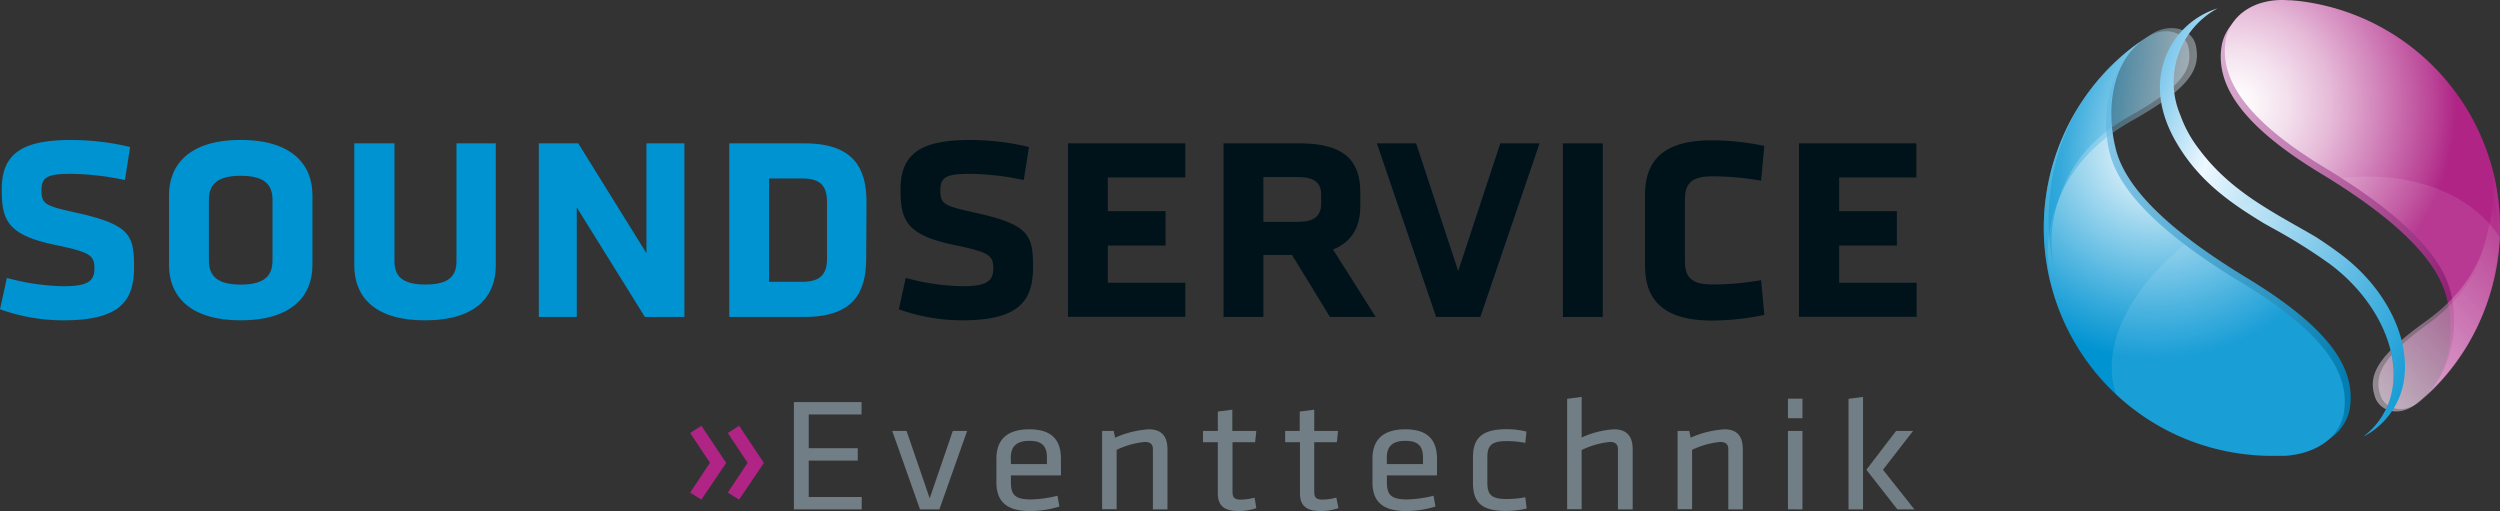 <svg id="Ebene_1" data-name="Ebene 1" xmlns="http://www.w3.org/2000/svg" xmlns:xlink="http://www.w3.org/1999/xlink" viewBox="0 0 403.2 82.42"><rect x="0" y="0" width="403.2" height="82.42" fill="#333333" stroke="none"/><defs><style>.cls-1{fill:#0093d2;}.cls-2{fill:#00131a;}.cls-3{fill:url(#linear-gradient);}.cls-4{fill:url(#radial-gradient);}.cls-5,.cls-6{opacity:0.5;}.cls-5{fill:url(#linear-gradient-2);}.cls-6{fill:url(#linear-gradient-3);}.cls-7{fill:#fff;opacity:0.1;}.cls-8{fill:url(#linear-gradient-4);}.cls-9{fill:url(#radial-gradient-2);}.cls-10,.cls-11{opacity:0.4;}.cls-10{fill:url(#linear-gradient-5);}.cls-11{fill:url(#linear-gradient-6);}.cls-12{fill:url(#linear-gradient-7);}.cls-13{fill:#af2485;}.cls-14{fill:#717e85;}</style><linearGradient id="linear-gradient" x1="435.71" y1="41.76" x2="490.49" y2="41.76" gradientTransform="translate(25.65 -2.01) rotate(6.55) scale(0.87)" gradientUnits="userSpaceOnUse"><stop offset="0" stop-color="#d9acd0"/><stop offset="1" stop-color="#880b68"/></linearGradient><radialGradient id="radial-gradient" cx="402.51" cy="64.48" r="36.1" gradientUnits="userSpaceOnUse"><stop offset="0" stop-color="#fff"/><stop offset="0.09" stop-color="#fcf7fa"/><stop offset="0.25" stop-color="#f3dfed"/><stop offset="0.44" stop-color="#e6bad8"/><stop offset="0.65" stop-color="#d285bb"/><stop offset="0.9" stop-color="#ba4396"/><stop offset="1" stop-color="#af2485"/></radialGradient><linearGradient id="linear-gradient-2" x1="466.93" y1="74.01" x2="496.56" y2="38.7" gradientTransform="translate(25.65 -2.01) rotate(6.55) scale(0.87)" gradientUnits="userSpaceOnUse"><stop offset="0" stop-color="#f2e6f3"/><stop offset="1" stop-color="#af2485"/></linearGradient><linearGradient id="linear-gradient-3" x1="472.72" y1="72.06" x2="501.05" y2="38.3" gradientTransform="matrix(0.84, 0.1, -0.1, 0.85, 30.74, 0.93)" xlink:href="#linear-gradient-2"/><linearGradient id="linear-gradient-4" x1="407.51" y1="53.04" x2="466.98" y2="53.04" gradientTransform="translate(25.65 -2.01) rotate(6.55) scale(0.87)" gradientUnits="userSpaceOnUse"><stop offset="0" stop-color="#9cd3f1"/><stop offset="1" stop-color="#007cb0"/></linearGradient><radialGradient id="radial-gradient-2" cx="389.95" cy="71.88" r="33.68" gradientUnits="userSpaceOnUse"><stop offset="0" stop-color="#fff"/><stop offset="0.28" stop-color="#b3dff2"/><stop offset="0.78" stop-color="#33a9db"/><stop offset="1" stop-color="#0093d2"/></radialGradient><linearGradient id="linear-gradient-5" x1="406.56" y1="38.48" x2="431.43" y2="38.48" gradientTransform="translate(25.65 -2.01) rotate(6.55) scale(0.87)" gradientUnits="userSpaceOnUse"><stop offset="0" stop-color="#0093d2"/><stop offset="1" stop-color="#eef8ff"/></linearGradient><linearGradient id="linear-gradient-6" x1="413.23" y1="32.28" x2="436.74" y2="32.28" gradientTransform="matrix(0.84, 0.1, -0.1, 0.84, 31.17, 3.79)" xlink:href="#linear-gradient-5"/><linearGradient id="linear-gradient-7" x1="385.47" y1="73.82" x2="436.38" y2="92.35" gradientUnits="userSpaceOnUse"><stop offset="0" stop-color="#7dc8ec"/><stop offset="0.22" stop-color="#eef8ff"/><stop offset="1" stop-color="#0093d2"/></linearGradient></defs><path class="cls-1" d="M52.62,99.21a30.23,30.23,0,0,1-10.24-1.78l1.11-5.06a36.47,36.47,0,0,0,9.19,1.34c3.65,0,4.93-.7,4.93-2.85s-.67-2.63-6.37-3.82c-7.86-1.62-8.58-4.17-8.58-9,0-5.82,3.49-7.91,11.13-7.91a40.84,40.84,0,0,1,9.57,1.13l-.83,5.33a43.47,43.47,0,0,0-8.63-1c-3.71,0-4.83.43-4.83,2.63,0,2.37.67,2.54,6.21,3.77C63.42,83.86,64,85.66,64,90.59,64,96.05,61.81,99.21,52.62,99.21Z" transform="translate(-42.38 -47.55)"/><path class="cls-2" d="M197.59,99.21a30.23,30.23,0,0,1-10.24-1.78l1.1-5.06a36.61,36.61,0,0,0,9.19,1.34c3.66,0,4.94-.7,4.94-2.85s-.67-2.63-6.38-3.82c-7.86-1.62-8.58-4.17-8.58-9,0-5.82,3.49-7.91,11.13-7.91a40.92,40.92,0,0,1,9.58,1.13l-.83,5.33a43.56,43.56,0,0,0-8.64-1c-3.71,0-4.82.43-4.82,2.63,0,2.37.67,2.54,6.2,3.77,8.14,1.83,8.75,3.63,8.75,8.56C209,96.05,206.78,99.21,197.59,99.21Z" transform="translate(-42.38 -47.55)"/><path class="cls-1" d="M92.77,90.32c0,4.8-3.17,8.89-11.57,8.89s-11.56-4.09-11.56-8.89V79c0-4.79,3.16-8.88,11.56-8.88S92.77,74.23,92.77,79ZM81.2,75.9c-3.78,0-5.13,1.4-5.13,3.87v9.8c0,2.48,1.35,3.88,5.13,3.88s5.13-1.4,5.13-3.88v-9.8C86.33,77.3,85,75.9,81.2,75.9Z" transform="translate(-42.38 -47.55)"/><path class="cls-1" d="M122.34,70.67V90.38c0,4.47-2.64,8.83-11.41,8.83s-11.41-4.36-11.41-8.83V70.67H106v19c0,2.37,1.2,3.77,5,3.77s5-1.4,5-3.77v-19Z" transform="translate(-42.38 -47.55)"/><path class="cls-1" d="M135.4,81V98.67h-6.12v-28h6.36l11,17.72V70.67h6.12v28h-6.37Z" transform="translate(-42.38 -47.55)"/><path class="cls-1" d="M182.08,89.19c0,5.39-1.92,9.48-10,9.48H160v-28h12.13c8,0,10,4.09,10,9.48ZM166.42,93h5.34c2.9,0,4-1.18,4-3.76V80.1c0-2.59-1.09-3.77-4-3.77h-5.34Z" transform="translate(-42.38 -47.55)"/><path class="cls-2" d="M214.62,70.67h18.93v5.5h-12.5V81.6h9.31v5.55h-9.31v6h12.5v5.49H214.62Z" transform="translate(-42.38 -47.55)"/><path class="cls-2" d="M332.52,70.67h18.93v5.5H339V81.6h9.31v5.55H339v6h12.5v5.49H332.52Z" transform="translate(-42.38 -47.55)"/><path class="cls-2" d="M281.13,98.67H274l-9.56-28h6.33l6.79,20.59,6.79-20.59h6.33Z" transform="translate(-42.38 -47.55)"/><path class="cls-2" d="M300.87,98.67h-6.43v-28h6.43Z" transform="translate(-42.38 -47.55)"/><path class="cls-2" d="M307.69,90.38V79c0-5.75,3.17-8.82,10.74-8.82a41.33,41.33,0,0,1,8.5.91l-.52,5.6a46.08,46.08,0,0,0-7.78-.7c-3.32,0-4.51,1-4.51,3.82v9.8c0,2.8,1.19,3.82,4.51,3.82a45.07,45.07,0,0,0,7.78-.7l.52,5.6a41.35,41.35,0,0,1-8.5.92C310.86,99.21,307.69,96.14,307.69,90.38Z" transform="translate(-42.38 -47.55)"/><path class="cls-2" d="M264.25,98.67l-6.88-10.88c3-1.21,4.4-3.59,4.4-7V78.53c0-5-2.56-7.86-9.72-7.86H239.71v28h6.43v-10h4.62l6.12,10ZM246.14,76.11h5.65c2.44,0,3.66.86,3.66,2.75v1.62c0,1.93-1.22,2.85-3.66,2.85h-5.65Z" transform="translate(-42.38 -47.55)"/><path class="cls-3" d="M444.69,89.36a36.79,36.79,0,0,0-32.35-40.75l-1.16-.1-.37,0c-5.68-.41-9.61,2.64-10.16,6.68-.86,6.16,3.36,12.67,16.08,20.37s18.82,14.23,20.25,20c1.65,6.63-.07,12.89-3.75,16.22A34.47,34.47,0,0,0,444.69,89.36Z" transform="translate(-42.38 -47.55)"/><path class="cls-4" d="M433.45,111.55c3.67-3.33,5.83-10.28,4.18-16.91-1.43-5.78-7.59-12.36-20.24-20S400.45,60.42,401.3,54.26c.55-4,4.48-7.09,10.17-6.67l.37,0,1.15.1a36.78,36.78,0,0,1,20.46,63.84Z" transform="translate(-42.38 -47.55)"/><path class="cls-5" d="M445.34,88.46a36.56,36.56,0,0,0-1.45-15.2,22.66,22.66,0,0,1-.15,11.1c-.79,3.76-2.51,9.56-10.12,15-7.81,5.63-9.42,8.67-8.18,12.26.81,2.33,4,3.24,6.69,1A36.7,36.7,0,0,0,445.34,88.46Z" transform="translate(-42.38 -47.55)"/><path class="cls-6" d="M444.94,89.46a34.8,34.8,0,0,0-1.34-14.34,21.47,21.47,0,0,1-.15,10.47c-.74,3.54-2.35,9-9.47,14.2-7.31,5.31-8.82,8.18-7.66,11.56.75,2.2,3.74,3.06,6.25,1A34.74,34.74,0,0,0,444.94,89.46Z" transform="translate(-42.38 -47.55)"/><path class="cls-7" d="M445.54,85.83C441,78.86,431.46,75,420,76.27c10.88,7,16.28,13,17.61,18.37,1.65,6.63-.51,13.58-4.18,16.91a36.64,36.64,0,0,0,11.89-23.09C445.44,87.58,445.5,86.7,445.54,85.83Z" transform="translate(-42.38 -47.55)"/><path class="cls-8" d="M404.59,92.27c-13.16-8-19.56-14.79-21-20.8-1.67-6.74-.35-14,4.34-17.41a34.85,34.85,0,0,0-14.72,25.28,36.8,36.8,0,0,0,32.35,40.74c1.2.14,2.4.21,3.58.23h1.63c.34,0,.68,0,1,0h.14c5.35-.4,8.95-3.22,9.49-7.15C422.24,106.7,417.81,100.27,404.59,92.27Z" transform="translate(-42.38 -47.55)"/><path class="cls-9" d="M403.67,93c-13.16-8-19.56-14.8-21.05-20.81-1.67-6.74.38-14.57,5.07-18a36.75,36.75,0,0,0,16.9,66.63c1.2.14,2.4.22,3.58.24l1.63,0c.35,0,.68,0,1,0l.14,0c5.36-.39,8.95-3.22,9.49-7.14C421.33,107.42,416.9,101,403.67,93Z" transform="translate(-42.38 -47.55)"/><path class="cls-10" d="M372.25,80.09a36.61,36.61,0,0,0,.91,13.34,23,23,0,0,1,.48-11.58c1.3-3.93,3.84-9.92,12.64-14.87,9-5.08,11.13-8.14,10.24-12.12-.57-2.5-3.71-3.62-6.71-2.07A36.69,36.69,0,0,0,372.25,80.09Z" transform="translate(-42.38 -47.55)"/><path class="cls-11" d="M373.1,78.23a34.4,34.4,0,0,0,.5,12.35,20.94,20.94,0,0,1,.78-10.74c1.18-3.6,3.5-9.09,11.57-13.62,8.26-4.64,10.18-7.44,9.36-11.09-.51-2.29-3.39-3.31-6.14-1.89A33.62,33.62,0,0,0,373.1,78.23Z" transform="translate(-42.38 -47.55)"/><path class="cls-7" d="M403.67,93a104,104,0,0,1-8.95-6c-8.72,7.08-13.64,16.33-11.1,24,0,.07.05.12.07.18a36.53,36.53,0,0,0,20.9,9.66c1.2.14,2.4.22,3.58.24l1.63,0c.35,0,.68,0,1,0l.14,0c5.36-.39,8.95-3.22,9.49-7.14C421.33,107.42,416.9,101,403.67,93Z" transform="translate(-42.38 -47.55)"/><path class="cls-12" d="M420.37,88.92c-1.49-1.15-3-2.19-4.52-3.17-1.08-.63-2.16-1.25-3.23-1.85-5.85-3.32-11.31-6.55-15.59-12.31a19.78,19.78,0,0,1-3-5.47,13.54,13.54,0,0,1,6-17.22,13.15,13.15,0,0,0-8.18,7.35c-1.3,3-2.12,7.82,1.37,14,3.62,6.37,8.72,9.93,14.24,13.29l1.24.7a88.79,88.79,0,0,1,9.39,5.86c6.64,4.92,10.69,12.27,10.3,18.71a12.22,12.22,0,0,1-4.85,9.16h0a12.32,12.32,0,0,0,6.66-10.07C430.77,101.43,426.9,94,420.37,88.92Z" transform="translate(-42.38 -47.55)"/><path class="cls-7" d="M420.37,88.92c-1.49-1.15-3-2.19-4.52-3.17-1.08-.63-2.16-1.25-3.23-1.85-2.21-1.26-4.36-2.49-6.42-3.86-.8.35-1.59.72-2.36,1.11,1.19.81,2.41,1.58,3.66,2.34l1.24.7a88.79,88.79,0,0,1,9.39,5.86c6.64,4.92,10.69,12.27,10.3,18.71a12.22,12.22,0,0,1-4.85,9.16h0a12.32,12.32,0,0,0,6.66-10.07C430.77,101.43,426.9,94,420.37,88.92Z" transform="translate(-42.38 -47.55)"/><path class="cls-13" d="M155.5,128.13,153.69,127l3.19-4.81-3.19-4.8,1.81-1.18,4,6Zm6.08,0L159.76,127l3.19-4.81-3.19-4.8,1.82-1.18,4,6Z" transform="translate(-42.38 -47.55)"/><path class="cls-14" d="M170.42,112.39h10.91v2h-8.52v5.44h7.91v2h-7.91v5.88h8.55v2H170.42Z" transform="translate(-42.38 -47.55)"/><path class="cls-14" d="M196.05,117.05h2.31l-4.48,12.66h-3.12l-4.48-12.66h2.31l3.73,10.87Z" transform="translate(-42.38 -47.55)"/><path class="cls-14" d="M208.65,128.1a18.51,18.51,0,0,0,4.28-.6l.31,1.74a15.75,15.75,0,0,1-4.79.73c-4,0-5.37-1.79-5.37-4.65v-3.8c0-2.63,1.28-4.73,5.32-4.73s5.09,2.16,5.09,4.78v2.65h-8.07v1.07C205.42,127.29,206,128.1,208.65,128.1Zm-3.23-5.7h5.81v-1c0-1.76-.64-2.75-2.83-2.75s-3,1-3,2.75Z" transform="translate(-42.38 -47.55)"/><path class="cls-14" d="M228.32,129.71V120c0-.83-.45-1.17-1.31-1.17a13.37,13.37,0,0,0-4.54,1.27v9.57h-2.34V117.05H222l.22,1.09a15.65,15.65,0,0,1,5.45-1.35c2.17,0,3,1.27,3,3.22v9.7Z" transform="translate(-42.38 -47.55)"/><path class="cls-14" d="M245,129.5a8.9,8.9,0,0,1-2.84.47c-2.28,0-3.37-.78-3.37-2.89v-8.21h-2.39v-1.82h2.39v-3.12l2.34-.31v3.43H245l-.19,1.82h-3.65v7.85c0,.94.14,1.41,1.39,1.41a9.1,9.1,0,0,0,2.17-.32Z" transform="translate(-42.38 -47.55)"/><path class="cls-14" d="M258.25,129.5a8.9,8.9,0,0,1-2.84.47c-2.28,0-3.37-.78-3.37-2.89v-8.21h-2.39v-1.82H252v-3.12l2.34-.31v3.43h3.84l-.19,1.82h-3.65v7.85c0,.94.14,1.41,1.39,1.41a9.1,9.1,0,0,0,2.17-.32Z" transform="translate(-42.38 -47.55)"/><path class="cls-14" d="M269.29,128.1a18.6,18.6,0,0,0,4.29-.6l.31,1.74a15.8,15.8,0,0,1-4.79.73c-4,0-5.37-1.79-5.37-4.65v-3.8c0-2.63,1.28-4.73,5.31-4.73s5.1,2.16,5.1,4.78v2.65h-8.08v1.07C266.06,127.29,266.65,128.1,269.29,128.1Zm-3.23-5.7h5.82v-1c0-1.76-.64-2.75-2.84-2.75s-3,1-3,2.75Z" transform="translate(-42.38 -47.55)"/><path class="cls-14" d="M279.94,125.37v-4c0-2.91,1.17-4.6,5.4-4.6a13,13,0,0,1,3.23.39l-.19,1.82a15.09,15.09,0,0,0-3-.29c-2.34,0-3.12.63-3.12,2.6v4.14c0,2,.78,2.6,3.12,2.6a15.09,15.09,0,0,0,3-.29l.22,1.82a13.24,13.24,0,0,1-3.26.39C281,130,279.94,128.28,279.94,125.37Z" transform="translate(-42.38 -47.55)"/><path class="cls-14" d="M303.32,129.71V120c0-.83-.45-1.17-1.31-1.17a13.51,13.51,0,0,0-4.54,1.3v9.54h-2.34V111.87l2.34-.31v6.55a14.67,14.67,0,0,1,5.23-1.32c2.17,0,3,1.27,3,3.22v9.7Z" transform="translate(-42.38 -47.55)"/><path class="cls-14" d="M321.12,129.71V120c0-.83-.44-1.17-1.31-1.17a13.33,13.33,0,0,0-4.53,1.27v9.57h-2.34V117.05h1.89l.22,1.09a15.76,15.76,0,0,1,5.46-1.35c2.17,0,2.95,1.27,2.95,3.22v9.7Z" transform="translate(-42.38 -47.55)"/><path class="cls-14" d="M330.74,115v-3.15h2.34V115Zm0,14.69V117.05h2.34v12.66Z" transform="translate(-42.38 -47.55)"/><path class="cls-14" d="M340.51,129.71V111.87l2.34-.31v18.15Zm10.41-12.66-4.85,6.26,5.07,6.4h-2.75l-5-6.4,4.79-6.26Z" transform="translate(-42.38 -47.55)"/></svg>